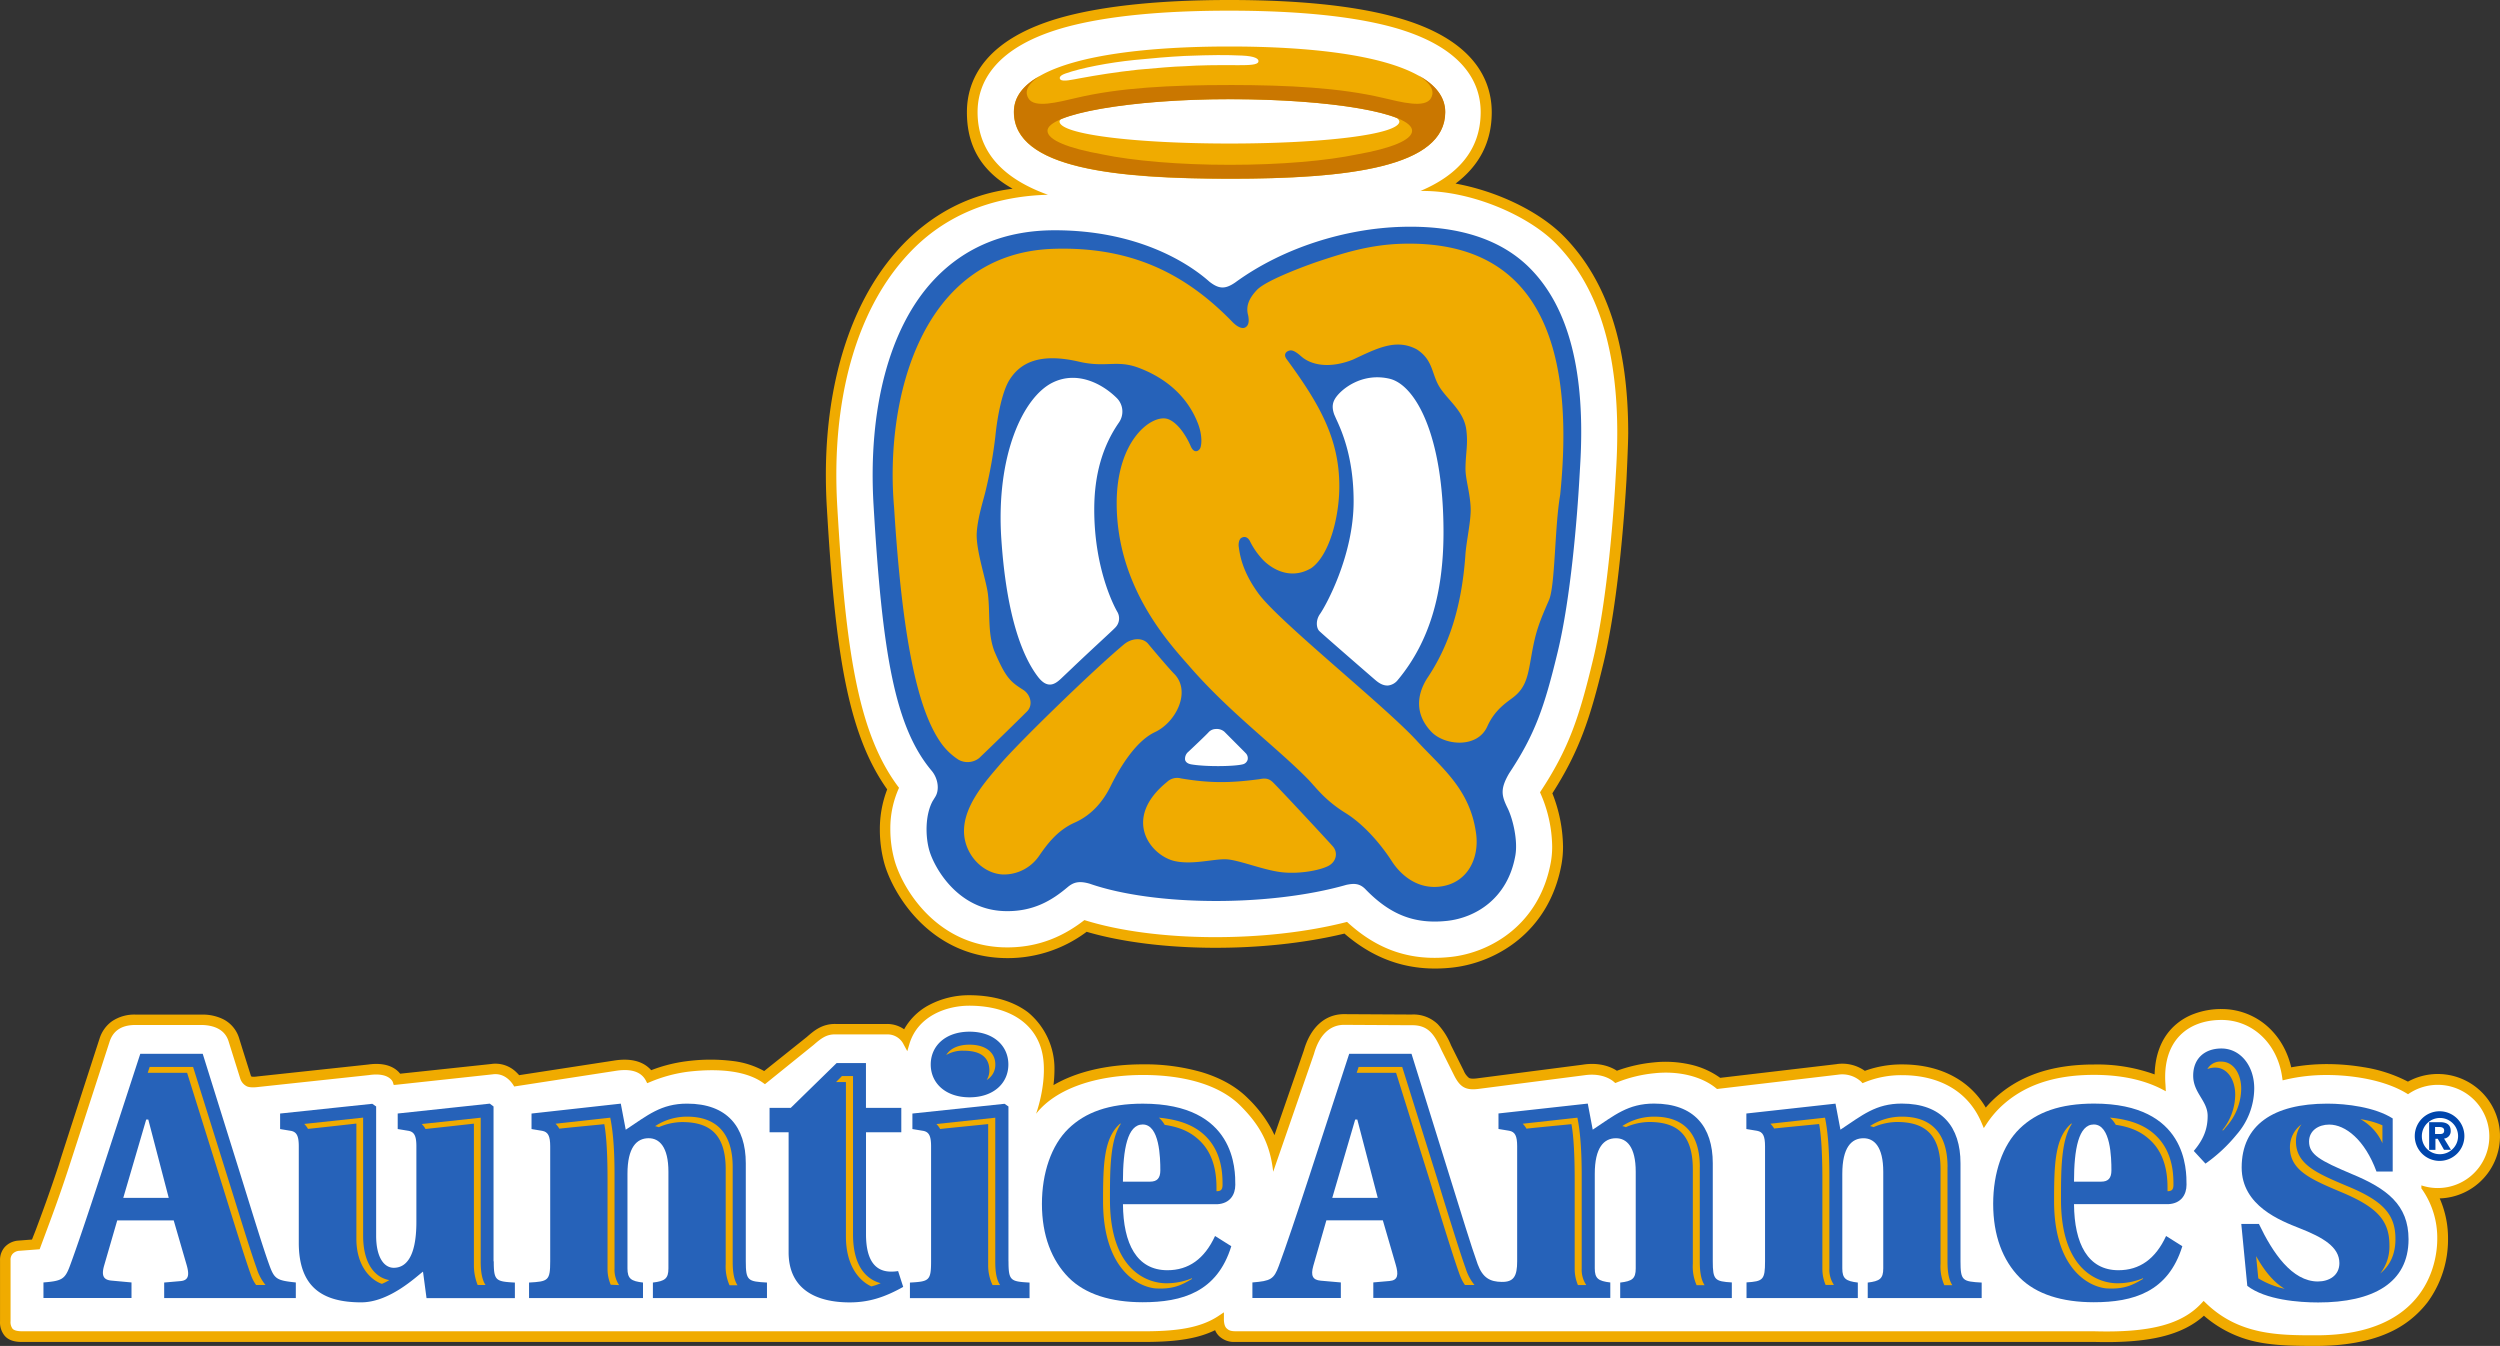 <?xml version="1.0" encoding="UTF-8"?>
<svg xmlns="http://www.w3.org/2000/svg" id="text" viewBox="0 0 937.06 504.49"><rect x="0" y="0" width="937.06" height="504.49" fill="#333333" stroke="none"/><defs><style>.cls-1{fill:#f0ab00;}.cls-2{fill:#fff;}.cls-3{fill:#2662b9;}.cls-4{fill:#0046ad;}.cls-5{fill:#ca7700;}</style></defs><path class="cls-1" d="M868.28,504.49c10.13,0,19.55-1.61,26.71-4.79A37.37,37.37,0,0,0,910,488a39.7,39.7,0,0,0,7.59-23.58,37,37,0,0,0-3.12-15.23,23.32,23.32,0,1,0-11.91-43.77A54,54,0,0,0,885.91,400a83.56,83.56,0,0,0-13.49-1.15,74,74,0,0,0-13.61,1.21,31,31,0,0,0-2.52-7,28.11,28.11,0,0,0-5.84-7.85,25.85,25.85,0,0,0-17.75-7,29,29,0,0,0-10.34,1.82,22.1,22.1,0,0,0-8.54,5.68c-3.92,4.24-6,10-6.21,17A63.29,63.29,0,0,0,784.93,399c-16.38,0-28.89,4.45-38.23,13.6-.81.79-1.6,1.65-2.37,2.55a30.94,30.94,0,0,0-10.89-11c-5.74-3.43-12.66-5.18-20.55-5.18A40.32,40.32,0,0,0,699,401.38a14.6,14.6,0,0,0-10.51-2.54h.12L644.79,404a30.74,30.74,0,0,0-10.87-4.91,42.08,42.08,0,0,0-14.19-.86,55.61,55.61,0,0,0-13.66,3.11c-2.13-1.38-6.33-3.23-12.61-2.31h.07l-40,5.18c-2.15.26-2.75-.09-2.94-.21a6.69,6.69,0,0,1-1.93-2.65l-4.77-9.55a25.48,25.48,0,0,0-5-7.93,13.08,13.08,0,0,0-9.74-3.6l-25-.14h.08c-7.36-.2-13,4.77-15.52,13.63l-11,31.72c-.28-.63-.58-1.24-.89-1.85a47.61,47.61,0,0,0-9.1-12c-4.31-4.31-10.12-7.59-17.26-9.75a76.79,76.79,0,0,0-22-2.94c-13.39,0-25,2.76-33.58,7.79a48.82,48.82,0,0,0,.37-5.8,27.38,27.38,0,0,0-9.87-21.46c-5.54-4.21-13.2-6.44-22.14-6.44a32,32,0,0,0-15,3.68,23,23,0,0,0-9.34,9.1,11,11,0,0,0-6.48-2h-19.2c-5.06-.1-8.1,2.52-10.78,4.86l-16,12.78a32.16,32.16,0,0,0-11.37-3.71,68,68,0,0,0-17.46,0,56.25,56.25,0,0,0-13.51,3.4c-2.35-2.67-6.57-4.83-14.15-3.58h0L194.59,403a13.25,13.25,0,0,0-1.1-1.15,11.15,11.15,0,0,0-9.24-3.06h.09L150,402.45a8.56,8.56,0,0,0-2.14-1.93c-2.49-1.58-5.83-2.08-9.93-1.5l-41.5,4.46h0a7.86,7.86,0,0,1-2.11.07,1.12,1.12,0,0,1-.36-.61l-3-9.53L89.59,389h0a11.76,11.76,0,0,0-6.16-7.09,17.44,17.44,0,0,0-7.32-1.62H50.75A15,15,0,0,0,42,382.78a12.62,12.62,0,0,0-4.76,6.81v-.06C23.36,432.39,22.1,436.29,22,436.75l.06-.2c-3.56,10.89-6.55,18.88-8.74,24.71L12,464.61,7,465a7.64,7.64,0,0,0-5.2,2.42,7.27,7.27,0,0,0-1.78,5V495.3a7.91,7.91,0,0,0,1.7,5.33C3.71,503,7,503,8.61,503H428.33c10.83,0,19.76-.81,27.13-4.42a6.47,6.47,0,0,0,1.46,2.19,8.11,8.11,0,0,0,6.2,2.21H784.8c20.4.58,33-2.38,41.29-9.82a43.77,43.77,0,0,0,19.76,9.8C853.17,504.5,861.17,504.49,868.28,504.49Z" transform="translate(-0.01)"/><path class="cls-2" d="M868.27,500.5c41.41,0,45.28-27.58,45.28-36a31.78,31.78,0,0,0-5.73-18.77l-.22-.31v-1.11a19.34,19.34,0,1,0-5-34.16c-10.52-6.68-25.77-7.21-30.2-7.21a67.17,67.17,0,0,0-15.54,1.7l-1.27.3-.19-1.3c-1.81-12.57-11.16-21.34-22.72-21.34-12.37,0-22.28,7.56-21,24.22l.13,2.51-1.91-1c-6.84-3.41-15.24-5.14-25-5.14-15.29,0-26.88,4.08-35.45,12.46A37.56,37.56,0,0,0,744.8,421l-1.21,1.83-.85-2C737.89,409.31,727.28,403,712.89,403a36.3,36.3,0,0,0-14,2.69l-.76.31-.56-.6a10.45,10.45,0,0,0-8.58-2.59l-45.4,5.37-.39-.32c-5.47-4.45-14.08-6.53-23-5.59a50.82,50.82,0,0,0-14.06,3.41l-.67.27-.55-.46S601.37,402,594.09,403L554,408.17c-4.75.57-6.78-.83-8.91-5l-4.81-9.63c-2.57-5.65-4.82-9.36-11.13-9.26l-25-.14c-5.88-.16-9.75,4.15-11.62,10.86l-15.3,44.2c-1.2-10.77-5.13-17.6-12.29-24.76-8-8-21.46-11.51-36.46-11.51-17.41,0-32.65,5-40.12,14.53,0,0,3.58-9.69,2.82-19.27-1-13.29-11.49-21.23-27.91-21.23-8.33,0-19.19,3.75-22.38,14.3l-.81,2.74-1.37-2.52a6.7,6.7,0,0,0-6.26-3.76H313.2c-3.4-.1-5.42,1.49-8.22,3.93l-18.25,14.73-.74-.53c-5.81-4.15-15.45-5.59-27.88-4.17a54.6,54.6,0,0,0-14.52,3.92l-1,.4-.51-1c-1.08-2-3.69-4.87-11.43-3.6l-37.92,5.85s-2.6-5.27-8-4.57l-36.14,3.91-1,.08-.29-.93c0-.16-1.33-3.91-9-2.77l-41.51,4.46c-1,.13-3.14.33-4.34-.29a4.92,4.92,0,0,1-2.43-3l-3-9.57-1.37-4.38c-1.55-4.78-6.19-5.88-9.78-6H50.75c-5.55,0-8.51,2.48-9.73,6.46l-15.23,47c-3.59,11-6.6,19-8.79,24.87l-2.13,5.73-7.46.57A3.78,3.78,0,0,0,4.72,470a3.27,3.27,0,0,0-.75,2.4v22.76A4.23,4.23,0,0,0,4.68,498c.72.83,2.29,1,3.9,1H428.33c11.93,0,21.34-1,28.52-5.83l1.91-1.28v2.31s-.14,2.63,1,3.68c.76.72,1.5,1.11,3.45,1.11H784.84c20.87.6,32.93-2.53,40.31-10.48l.83-.9.88.85C839.34,500.53,854.37,500.51,868.27,500.5Z" transform="translate(-0.01)"/><path class="cls-3" d="M734.85,472.79V436c0-13.62-7-22.35-22-22.35-9.78,0-14.81,4.36-23,9.78L688,413.67l-33.41,3.7v5.82l4,.66c2.25.4,3,2,3,5.82v43.12c0,6.92-.73,7.5-6.94,7.88v5.88h41.72v-5.82c-4.49-.53-5.82-1.46-5.82-5.29V440c0-9.92,3.44-13.36,7.94-13.36,4,0,7.41,3.17,7.41,12.57v36.24c0,3.84-1.33,4.76-5.82,5.29v5.82h42.71v-5.82C735.65,480.33,734.85,480.11,734.85,472.79Z" transform="translate(-0.01)"/><path class="cls-3" d="M832.65,393c-6.22,0-10.58,3.7-10.58,10.19s5.42,9.39,5.42,15.08c0,4.57-1.32,8.58-5.2,13.13l4.39,4.75a58.38,58.38,0,0,0,11.66-10.87,26.58,26.58,0,0,0,6.61-17.2C845,399.52,839.79,393,832.65,393Z" transform="translate(-0.01)"/><path class="cls-3" d="M100.84,473.85c-2.38-6.61-6.22-19.18-10.58-33.2L76,395H52.59l-15,46c-4.63,14.15-8.86,26.72-11.37,33.47-1.85,5-3,5.68-9.92,6.22v5.82h33v-5.82l-7.5-.69c-3-.26-3.83-1.85-2.78-5.56l4.93-17H65.12l4.76,16.4c1.19,4,.93,6.08-2.25,6.35l-6.08.53v5.82h49.34V480.7C103.59,479.94,102.83,479.41,100.84,473.85ZM46.21,449l8.6-29.37h.78L63.26,449Zm317.21-37.7c9,0,14.55-5.29,14.55-12.3s-5.56-12.3-14.55-12.3S348.87,392,348.87,399s5.57,12.3,14.56,12.3h0ZM334,476.63c-5.82,0-9.39-4.1-9.39-14V424.39h13.23v-9.13H324.59V398.47h-11L296.4,415.26h-7.94v9.13h7.14v45c0,13.76,10.18,18.78,22.88,18.78,7.34,0,13.26-2,20.07-5.81l-1.91-5.93a15.45,15.45,0,0,1-2.63.2h0ZM185,472.8V414.73l-1.4-1.06-34.52,3.7v5.82l4,.66c2.25.4,3,2,3,5.82V458c0,13.89-4.37,17.2-8.47,17.2-3.7,0-6.61-4-6.61-12V414.73l-1.46-1L105,417.38v5.82l4,.66c2.25.4,3,2,3,5.82v36.11c0,16.67,8.86,22.36,23.41,22.36,10.71,0,20.77-9.79,23.15-11.51l1.32,9.92H193v-5.82c-7.13-.41-7.92-.63-7.92-7.95H185Zm193,0V414.73l-1.46-1L342,417.38v5.82l4,.66c2.25.4,3,2,3,5.82V472.8c0,7.28-.79,7.54-7.93,7.94v5.82h44.84v-5.82c-7.09-.41-7.89-.63-7.89-8h0Z" transform="translate(-0.01)"/><path class="cls-3" d="M642,472.79V436c0-13.62-7-22.35-22-22.35-9.78,0-14.81,4.36-23,9.78l-1.85-9.78-33.47,3.7v5.82l4,.66c2.24.4,3,2,3,5.82v43.12c0,5.57-1.26,7.8-5.81,7.72-4.31-.07-7.08-1.45-9-6.66-2.38-6.61-6.21-19.18-10.58-33.2L529.08,395H505.72l-15,46c-4.62,14.15-8.86,26.72-11.37,33.47-1.85,5-3,5.68-9.91,6.22v5.82h33.15v-5.82l-7.54-.66c-3-.26-3.83-1.85-2.78-5.56l4.9-17.07h21.16l4.77,16.4c1.2,4,.93,6.08-2.25,6.35l-6.09.53v5.82h88.83v-5.8c-4.49-.53-5.82-1.46-5.82-5.29V440c0-9.92,3.44-13.36,7.94-13.36,4,0,7.41,3.17,7.41,12.57v36.24c0,3.84-1.33,4.76-5.82,5.29v5.82h41.84v-5.87C642.77,480.3,642,479.75,642,472.79ZM499.37,449l8.6-29.37h.79L516.43,449Z" transform="translate(-0.01)"/><path class="cls-3" d="M840.1,458.77h6.61c5.16,10.85,12.43,21.56,22.09,21.56,4.24,0,8.07-2.25,8.07-6.88,0-6.09-6.21-9.66-14.94-13.09-7-2.78-21.69-8.33-21.69-22.75,0-15.87,11.77-23.94,32.14-23.94,7.14,0,17.86,1.32,24.47,5.55v19.89h-6.08c-4.37-11.9-11.64-17.59-17.72-17.59-4,0-7.55,2.25-7.55,6.35,0,4.89,4.1,7.14,16,12.17,13.1,5.42,21.29,11.51,21.29,24.47,0,16.4-13.35,23.68-33.86,23.68-7.14,0-19.71-.92-26.58-6.22Z" transform="translate(-0.01)"/><path class="cls-3" d="M232.7,413.67l1.85,9.78c8.2-5.42,13.23-9.78,23-9.78,15,0,22,8.73,22,22.35v36.77c0,7.28.79,7.54,7.94,7.94v5.82H244.73v-5.82c4.49-.53,5.82-1.46,5.82-5.29V439.2c0-9.39-3.44-12.57-7.41-12.57-4.5,0-7.94,3.44-7.94,13.36v35.45c0,3.84,1.33,4.76,5.82,5.29v5.82H198.31v-5.82c7.14-.4,7.93-.66,7.93-7.94V429.68c0-3.84-.79-5.42-3-5.82l-4-.66v-5.82Z" transform="translate(-0.01)"/><path class="cls-3" d="M777.4,451.37c.12,14.81,5.19,24.74,16.66,24.74,7.93,0,13.89-4.23,17.85-12.83l6.09,3.83c-5.29,17.2-18.39,21-33.2,21-11.91,0-21.56-3-27.78-9.26-6.35-6.48-9.92-15.74-9.92-27.64,0-11.64,3.57-22,9.92-28.17s15.21-9.39,27.91-9.39c34.92,0,34.64,25,34.64,30.42,0,3.7-2,7-6.74,7.27H777.4Zm10.19-8.46c2.64,0,3.83-1.32,3.83-4.24,0-4.76-.27-17.19-6.61-17.19-5.69,0-7.41,9.25-7.41,21.43Z" transform="translate(-0.01)"/><path class="cls-3" d="M420.92,451.37c.13,14.81,5.16,24.74,16.67,24.74,7.93,0,13.89-4.23,17.85-12.83l6.09,3.83c-5.29,17.2-18.39,21-33.2,21-11.91,0-21.56-3-27.78-9.26-6.35-6.45-10-15.74-10-27.61,0-11.64,3.57-22,9.92-28.17s15.21-9.39,27.91-9.39c34.92,0,34.65,25,34.65,30.42,0,3.7-2,7-6.74,7.27Zm10.18-8.46c2.64,0,3.83-1.32,3.83-4.24,0-4.76-.27-17.19-6.61-17.19-5.69,0-7.41,9.25-7.41,21.43Z" transform="translate(-0.01)"/><path class="cls-4" d="M914.42,416.53a9.3,9.3,0,1,1-9.3,9.3h0a9.3,9.3,0,0,1,9.3-9.3Zm0,16.09a6.79,6.79,0,1,0-6.64-6.94v.15a6.67,6.67,0,0,0,6.55,6.79h.09Zm-4-12h4.17c2.71,0,4,1.15,4,3.23a2.75,2.75,0,0,1-2.48,2.91l2.58,4.21h-2.61l-2.33-4.11h-.88V431h-2.36V420.66Zm2.31,4.44h1.7c1,0,1.71-.18,1.71-1.33s-1.1-1.3-1.93-1.3h-1.48v2.63Z" transform="translate(-0.01)"/><path class="cls-1" d="M180.17,418.94l-22.07,2.37a8.48,8.48,0,0,1,1.4,1.86c7.19-.77,14.33-1.57,18.14-2v53.07a19.8,19.8,0,0,0,1.41,7.41H182c-1.25-1.89-1.81-4.67-1.81-8.88V418.94h0Z" transform="translate(-0.01)"/><path class="cls-1" d="M87.75,449l-2.16-6.89L72.38,399.9H56.11l-.73,2.21H70.14l13.21,42.21,2.14,6.89C89,462.43,92,472.11,94,477.71a14.58,14.58,0,0,0,2,3.93h3.52a18.4,18.4,0,0,1-3.28-6.18C94.24,469.9,91.23,460.21,87.75,449Z" transform="translate(-0.01)"/><path class="cls-1" d="M136.12,463.11v-44.2l-22.07,2.37a8.48,8.48,0,0,1,1.4,1.86c7.19-.77,14.33-1.57,18.14-2v43.22c0,10.06,5.23,15.37,9.56,16.86a17.74,17.74,0,0,0,2.78-1.42C141.09,479,136.12,474.32,136.12,463.11Z" transform="translate(-0.01)"/><path class="cls-1" d="M313.37,405.59h3.71v57.85c0,10.88,4.87,16.59,9.53,18.74a21.69,21.69,0,0,0,3.51-1.2c-4.64-1.26-10.38-5.44-10.38-18.37V403.33h-4.15Z" transform="translate(-0.01)"/><path class="cls-1" d="M893,428.5v-6.7a31.9,31.9,0,0,0-8.23-2.3A19.15,19.15,0,0,1,893,428.5Z" transform="translate(-0.01)"/><path class="cls-1" d="M370.85,401.25a6.77,6.77,0,0,1-1,3.56,6.59,6.59,0,0,0,3.23-5.82c0-4.58-3.71-7.42-9.68-7.42-4.2,0-7.25,1.43-8.71,3.87a12.05,12.05,0,0,1,6.45-1.61C367.14,393.82,370.85,396,370.85,401.25Z" transform="translate(-0.01)"/><path class="cls-1" d="M833.25,423.76c.48-.52.85-1,1.3-1.52a21.77,21.77,0,0,0,5.52-14.12c0-5.91-3.12-10.2-7.42-10.2a5.53,5.53,0,0,0-5.26,2.8,7.5,7.5,0,0,1,3-.55c4.3,0,7.43,4.29,7.43,10.2a21.34,21.34,0,0,1-4.8,13.22Z" transform="translate(-0.01)"/><path class="cls-1" d="M373.11,418.94,351,421.31a8.48,8.48,0,0,1,1.4,1.86c7.19-.77,14.19-1.43,18-1.84v52.86a17,17,0,0,0,1.64,7.48h2.83c-1.25-1.9-1.81-4.55-1.81-8.77v-54Z" transform="translate(-0.01)"/><path class="cls-1" d="M879.59,444.49c-11-4.66-19-8-19-16.66a10.58,10.58,0,0,1,2.08-6.39,10.6,10.6,0,0,0-4.34,8.64c0,8.64,8,12,19,16.66,13.67,5.67,18.29,10.7,18.29,20a16.31,16.31,0,0,1-3.45,10.6c3.78-3.08,5.71-7.36,5.71-12.86C897.91,455.2,893.3,450.11,879.59,444.49Z" transform="translate(-0.01)"/><path class="cls-1" d="M845.66,470.83c.2,2.15.67,6.79.81,8.32a31.82,31.82,0,0,0,9.89,3.92C852.59,480.86,849,476.82,845.66,470.83Z" transform="translate(-0.01)"/><path class="cls-1" d="M274.64,437.44c0-12.1-5.59-18.89-17.08-18.89a21.68,21.68,0,0,0-12,3.56,11.2,11.2,0,0,1,1.37.39,22.58,22.58,0,0,1,8.72-1.92c10.32,0,16.37,4.5,16.37,17.74v35.43a17.45,17.45,0,0,0,1.43,8h3c-1.25-1.89-1.81-4.67-1.81-8.88V437.44Z" transform="translate(-0.01)"/><path class="cls-1" d="M228.75,418.93l-20.51,2.27a8.17,8.17,0,0,1,1.41,1.85c6.52-.72,16.86-1.65,16.86-1.7.89,4.75,1.22,12.44,1.22,20.76v33.71a14.84,14.84,0,0,0,1.19,5.73l3.15.14a10.31,10.31,0,0,1-1.72-6.24V440C230.34,429.23,229.59,423.11,228.75,418.93Z" transform="translate(-0.01)"/><path class="cls-1" d="M637.15,437.44c0-12.1-5.59-18.89-17.08-18.89a21.67,21.67,0,0,0-12,3.53,10.57,10.57,0,0,1,1.36.39,22.58,22.58,0,0,1,8.72-1.92c10.33,0,16.37,4.5,16.37,17.74v35.43a17.31,17.31,0,0,0,1.42,8h3c-1.25-1.89-1.81-4.67-1.81-8.88v-35.4h0Z" transform="translate(-0.01)"/><path class="cls-1" d="M591.26,418.93l-20.51,2.27a8.47,8.47,0,0,1,1.41,1.85c6.52-.72,16.86-1.65,16.86-1.7.89,4.75,1.22,12.44,1.22,20.76v33.71a15.56,15.56,0,0,0,1.22,5.86h3.13a10.31,10.31,0,0,1-1.72-6.24V440C592.84,429.23,592.1,423.11,591.26,418.93Z" transform="translate(-0.01)"/><path class="cls-1" d="M730,437.44c0-12.1-5.59-18.89-17.08-18.89a21.67,21.67,0,0,0-12,3.53,10.57,10.57,0,0,1,1.36.39,22.58,22.58,0,0,1,8.72-1.92c10.33,0,16.37,4.5,16.37,17.74v35.43a17.31,17.31,0,0,0,1.42,8h3c-1.25-1.89-1.81-4.67-1.81-8.88v-35.4h0Z" transform="translate(-0.01)"/><path class="cls-1" d="M684.07,418.93l-20.48,2.27A8.18,8.18,0,0,1,665,423c6.52-.72,16.86-1.65,16.86-1.7.89,4.75,1.22,12.44,1.22,20.76v33.71a15.56,15.56,0,0,0,1.22,5.86h3.12a10.31,10.31,0,0,1-1.72-6.24V440C685.66,429.23,684.92,423.11,684.07,418.93Z" transform="translate(-0.01)"/><path class="cls-1" d="M790.87,418.91a9.81,9.81,0,0,1,2.18,2.7c6.3.91,10.27,3.08,13.4,6.22,6.14,6.13,6,14.94,6,18.38v.29h.14c1.18-.07,2.08-.32,2.08-2.4V444c0-3.44-.08-11.83-6.22-18C804.53,422,798.9,419.67,790.87,418.91Z" transform="translate(-0.01)"/><path class="cls-1" d="M803.27,479.11a25.09,25.09,0,0,1-9.64,1.89c-6.4,0-21.11-4.13-21.11-31.35,0-11,0-22.38,4.12-28.48h-.31l-.06.06c-6,5.3-6.34,14.93-6.34,29,0,24.65,12.35,31.89,19.46,32.68,7,.47,10.25-1.42,13.88-3.54v-.26Z" transform="translate(-0.01)"/><path class="cls-1" d="M434.38,418.93a9.81,9.81,0,0,1,2.18,2.7c6.3.91,10.29,3.06,13.42,6.2,6.14,6.13,6,14.94,6,18.38v.29h.19c1.18-.07,2.08-.32,2.08-2.4V444c0-3.44-.08-11.83-6.22-18C448.06,422,442.41,419.69,434.38,418.93Z" transform="translate(-0.01)"/><path class="cls-1" d="M446.8,479.11a25.09,25.09,0,0,1-9.64,1.89c-6.39,0-21.11-4.13-21.11-31.35,0-11,0-22.38,4.12-28.48h-.31l-.06.06c-6,5.3-6.34,14.93-6.34,29,0,24.65,12.35,31.89,19.46,32.68,7,.47,10.25-1.42,13.88-3.54v-.26Z" transform="translate(-0.01)"/><path class="cls-1" d="M540.81,448.67l-2-6.57-13.22-42.2H509.26l-.73,2.21h14.76l13.21,42.21,2,6.57c3.52,11.36,6.57,21.17,8.6,26.82a16.54,16.54,0,0,0,2,3.93h3.58a18.43,18.43,0,0,1-3.29-6.18C547.37,469.84,544.33,460,540.81,448.67Z" transform="translate(-0.01)"/><path class="cls-1" d="M580.76,298.87l-.08.12Z" transform="translate(-0.01)"/><path class="cls-1" d="M399.09,6.21h0c-30.3,8.12-36.66,24-36.66,35.84,0,11.58,4.45,21.56,17.13,28.69-23.14,2.85-37.29,16.29-44,24.06-17,19.63-26,49.33-26,83.19,0,4,.12,8.16.37,12.29,3.11,53.08,7.55,84.41,22.62,105.6a41.41,41.41,0,0,0-2.75,14.93,47.87,47.87,0,0,0,1.79,13.2c3.46,11.67,17.1,34,44,35.07a49.22,49.22,0,0,0,31.72-9.82c26.48,7.76,66.3,8,96.63.67,11.85,10.23,25.09,14.44,40.45,12.74,16-1.76,36.28-13,40.93-38.83a37.09,37.09,0,0,0,.55-6.49,56,56,0,0,0-4-20c10.08-15.74,14.18-28.06,19.18-48.86,5.76-23.92,8-58.53,8.6-68.57,0,0,.65-13.37.65-17.68,0-32.83-7.86-56.93-23.89-73.43-9.33-9.6-25.36-17.19-40.83-20,9-6.77,13.57-15.7,13.57-26.7,0-11.87-6.36-27.72-36.66-35.84C507.09,2.09,486.35,0,460.85,0S414.49,2.11,399.09,6.21ZM580.76,298.87l-.08.12Z" transform="translate(-0.01)"/><path class="cls-2" d="M583.43,91.52h0C573,80.75,551.17,71.23,532.28,71.58l.29-.06C545.75,65.89,555,56.78,555,42c0-10.47-5.85-24.51-33.7-32-15-4-35.41-6-60.57-6s-45.54,2-60.6,6c-27.85,7.46-33.7,21.51-33.7,32,0,16.15,11.16,25.54,26.37,31h0c-31.78.85-47.57,16.67-54.24,24.36-17.13,19.76-25.07,49-25.07,80.57q0,5.92.36,12.06c3.13,53.46,7.69,85,23.14,105.3a36.68,36.68,0,0,0-3.26,15.47,43.51,43.51,0,0,0,1.67,12.06c3.19,10.73,15.68,31.25,40.27,32.25,14.32.55,24.21-5.09,30.8-10.2,26.32,8.29,68,8.53,98.44.68,11.46,10.57,23.93,14.79,39,13.12,14.58-1.6,33.15-11.92,37.41-35.6a32.92,32.92,0,0,0,.48-5.78A50.76,50.76,0,0,0,577.25,297h0l.1-.19C588,280.68,591.9,269,597.06,247.5c5.67-23.54,7.94-57.89,8.49-67.86l.25-4.28C608.05,136.77,600.74,109.34,583.43,91.52Z" transform="translate(-0.01)"/><path class="cls-3" d="M573.81,100.88c-11-11.31-27.47-16.49-48.59-15.85-20.25.61-43.79,7.41-62.22,20.85-3.74,2.57-6.08,2.51-9.65-.28-8.73-7.75-27.87-19.29-58-19.29-18.42,0-33.62,6.21-45.18,18.46-17,18-24.82,48.9-22.74,84.41,3.27,55.91,8,83.44,21.91,99.87,2.34,2.93,2.84,7.08,1.22,9.64l-1,1.62c-2.83,5.27-2.73,13.38-1.16,18.66,1.79,6,10.28,21.84,27.82,22.52,11.21.43,18.36-4.26,23.88-8.9,2.22-1.88,4.28-2.52,8.31-1.37,24.36,8.49,67.56,8.68,96.33.42,2.45-.46,4.8-.79,7.22,1.82,9.31,9.54,18.43,13,30.5,11.7C552.9,344,565.11,337,568,320.66c1-5.62-.93-13.74-2.89-17.73-2.31-4.7-2.88-7.19.59-13.11,9.65-14.55,13.16-24.66,18.2-45.58,4.82-20,7.25-49.66,8.14-65.46l.25-4.3C594.42,139.55,588,115.45,573.81,100.88ZM419.45,158.32c-6.25,9-9.29,19.73-9.29,32.67,0,23.67,8.47,38,8.56,38.2a4.86,4.86,0,0,1-.64,6c-.88,1-8.22,7.61-16.06,15.09l-4.43,4.2c-1.09,1-2.57,2.24-4.32,2.1-1.47-.11-2.86-1.1-4.36-3.1-5.17-6.87-11.54-21.17-13.57-51.38-2.09-31.3,8.1-53.24,19.24-58.71,8.92-4.39,18.26.11,24,5.78A7.17,7.17,0,0,1,419.45,158.32Zm48.21,126.41a2.47,2.47,0,0,1-1.9,1.77c-3.37.82-13.9.93-19.25,0-1.6-.29-2.13-1.07-2.3-1.68a3.4,3.4,0,0,1,1.18-3h0c.7-.63,7-6.59,7.7-7.44a3.76,3.76,0,0,1,2.66-1.13,4.34,4.34,0,0,1,3.17,1l7.41,7.44.61.63A2.65,2.65,0,0,1,467.66,284.73Zm56.59-30.24-.2.24a5.41,5.41,0,0,1-3.65,2.2c-2,.18-3.67-1-4.94-2.09s-20-17.33-21-18.38-1.41-3.92.35-6.37h0c2.1-3,12.57-21.79,12.57-42.19,0-16.71-4.59-26.66-6.55-30.9l-.7-1.59c-1.1-3-.45-4.73.31-6,2.06-3.37,9.89-9.88,20.34-7.47,9.77,2.25,20.29,21.23,20.29,57.56,0,22.93-5.3,40.95-16.82,55h0Z" transform="translate(-0.01)"/><path class="cls-1" d="M471.16,108.65c3.61-3.8,19.81-9.62,23.21-10.74,8.79-2.9,18.67-6.17,31.08-6.54,44-1.3,66.13,27.35,59.35,94.13-2.09,12.11-1.85,34-4.18,39.4-3.57,8.21-4.92,11.53-6.44,20-1.42,7.94-1.91,12.5-6.84,16.38-2.56,2-7,4.65-9.85,11-3.73,8.35-16,7.16-20.89,2.09-5.88-6.06-6-13.29-1.64-20.15,8-11.87,12.86-26.38,14.28-45.7.3-5.48,2.26-13.47,2-18.38-.28-5.86-2-10.59-1.93-14.78.11-6.13,1-8.67.31-14.27-.87-6.69-6.38-10.69-9.6-15.36-3.58-5.18-2.47-10.52-8.9-14.74-7.89-4.29-15.24-.26-24,3.8-8.27,3.29-15.47,2.37-19.56-1.37-1.43-1.26-2.83-2.18-3.86-2.08-1.4.15-2.84,1.36-1.45,3.25,12.37,16.87,19.77,29.8,19.77,47.7,0,11.64-3.81,26-10.53,30.67-8.73,5.14-16.33-.9-18.84-3.94a28.19,28.19,0,0,1-4-5.91c-.5-1.12-1.57-2.4-3.24-1.56-1.07.52-1.23,2.4-1.1,3.33.43,3.07,1.26,9.16,7.37,17.55,7.61,10.45,46.8,41.68,59.09,54.91,9.32,10.25,20.29,18.2,22.53,35.21,1.2,9.1-3.14,18.2-13,19.69-9.62,1.46-15.92-5.24-18.6-9.43s-9.17-13-17.41-18.11c-7.93-4.92-11.17-9.77-14.29-12.92-11.77-11.91-29-24.67-43.79-41.61-7.37-8.46-27.64-29.6-27.64-61.58,0-23.79,13.16-33.28,19-31.58,1.81.54,4.26,2.43,6.5,6a26.54,26.54,0,0,1,2.19,4.11c1.36,3.25,3.31,1.84,3.71.65.65-2,.4-5.54-.9-8.93-3.57-9.34-11-16.69-22.1-20.92-8.38-3.19-12.32,0-22.4-2.33-14.82-3.46-22.13.33-26.21,6.85-2.63,4.19-4.5,13.32-5.26,21.08a169.51,169.51,0,0,1-3.4,19.37c-.86,4-3.21,10.72-3.58,16.79-.39,6.44,3.5,17.58,4.17,22.86.91,7.32-.16,14.68,2.44,21.56,4.21,9.85,5.94,11.41,10.79,14.46,2.79,1.76,3.88,5.82,1.34,8.21-4,4-13.69,13.43-17.84,17.38a7,7,0,0,1-7.69.64,24,24,0,0,1-6.55-6.23c-8.81-12.37-14.53-38.72-17.65-88.45C331.64,150.3,344.8,94.8,395,93.26c28.26-.86,48.79,8.71,66.86,27.32,1.46,1.55,3.52,2.91,4.92,2.14,1.19-.66,1.52-2.1,1.09-4.44C466.88,114.82,468.13,111.84,471.16,108.65Z" transform="translate(-0.01)"/><path class="cls-1" d="M477.13,293.23c3.06,3,20.46,21.75,22.45,24s1.4,5.7-1.62,7.31-10.61,3.15-17.47,2.4-16.31-4.71-21-4.86-12.42,2.11-19,.71c-9.15-1.94-20.13-15.82-3.07-29.68a5.5,5.5,0,0,1,5.26-1.34c10.2,1.71,17.71,1.86,29.49.27C474.18,291.63,475.59,291.73,477.13,293.23Z" transform="translate(-0.01)"/><path class="cls-1" d="M440.07,252.51c-1.88-1.88-8.24-9.42-9.7-11.19-2.09-2.53-6.25-2.11-9,.15-11.64,9.7-39.54,36.86-46.41,44.91-5.63,6.61-15.07,16.86-13.43,27.6,1.19,7.46,7.29,13.34,14.17,13.79a16,16,0,0,0,13.81-7c2.77-4,6.66-9.48,13.31-12.43s10.82-8.27,13.45-13.61,8.81-16.66,16.67-20.33S446.64,259.11,440.07,252.51Z" transform="translate(-0.01)"/><path class="cls-1" d="M460.86,67c44.25,0,80.82-4.24,80.82-25,0-5.49-3.55-10.06-9.71-13.51l-.41-.23c-13.76-7.65-40.27-10.83-70.73-10.83s-57.14,3.2-70.83,10.9l-.16.09c-6.32,3.49-9.81,7.94-9.82,13.51C380,63.44,419.18,67,460.86,67Zm0-29.82c27.8,0,51.69,2.8,62.38,6.93a2,2,0,0,1,1.29,1.42c0,4.87-28.51,8.27-63.69,8.27s-63.69-3.4-63.69-8.27a1.31,1.31,0,0,1,.63-.93c10.35-4.24,34.81-7.43,63.08-7.43Z" transform="translate(-0.01)"/><path class="cls-2" d="M399.29,27.58c-2.5.89-2.18,1.85-1.81,2.23.9.94,4.64,0,7.36-.48,6.28-1.16,13.4-2.31,21.71-3.21,7.4-.65,13.24-1.19,17.37-1.29,6.09-.39,11.53-.47,20.34-.4,4,0,7.06-.09,7.42-1.25s-1.35-2.14-6.14-2.35c-6.36-.27-10.77-.27-21.52.14-6.34.34-11.58.79-18.89,1.52C415.72,23.46,405.38,25.41,399.29,27.58Z" transform="translate(-0.01)"/><path class="cls-5" d="M460.86,31.87c-22.13,0-41.27,1-57.39,4.82-7,1.63-15.84,4-18,.14-.9-1.57-1.77-4.46,4.59-8.53-6.44,3.5-10,8-10,13.62,0,21.45,38.88,25,80.86,25.06,44.25,0,80.82-4.24,80.82-25,0-5.62-3.72-10.28-10.15-13.76,6.37,4.07,5.67,7,4.77,8.6-2.21,3.86-11.06,1.49-18-.14-16.12-3.79-35.26-4.79-57.4-4.82m-47.77,26c-12.68-2.25-20.56-5.38-20.56-8.85,0-6.23,30.9-11.82,68.33-11.83,37.77,0,68.34,5.16,68.34,11.83,0,3.47-7.88,6.6-20.56,8.85-11.45,2.4-28.61,3.92-47.78,3.92s-36.37-1.54-47.88-3.93h.11Z" transform="translate(-0.01)"/></svg>